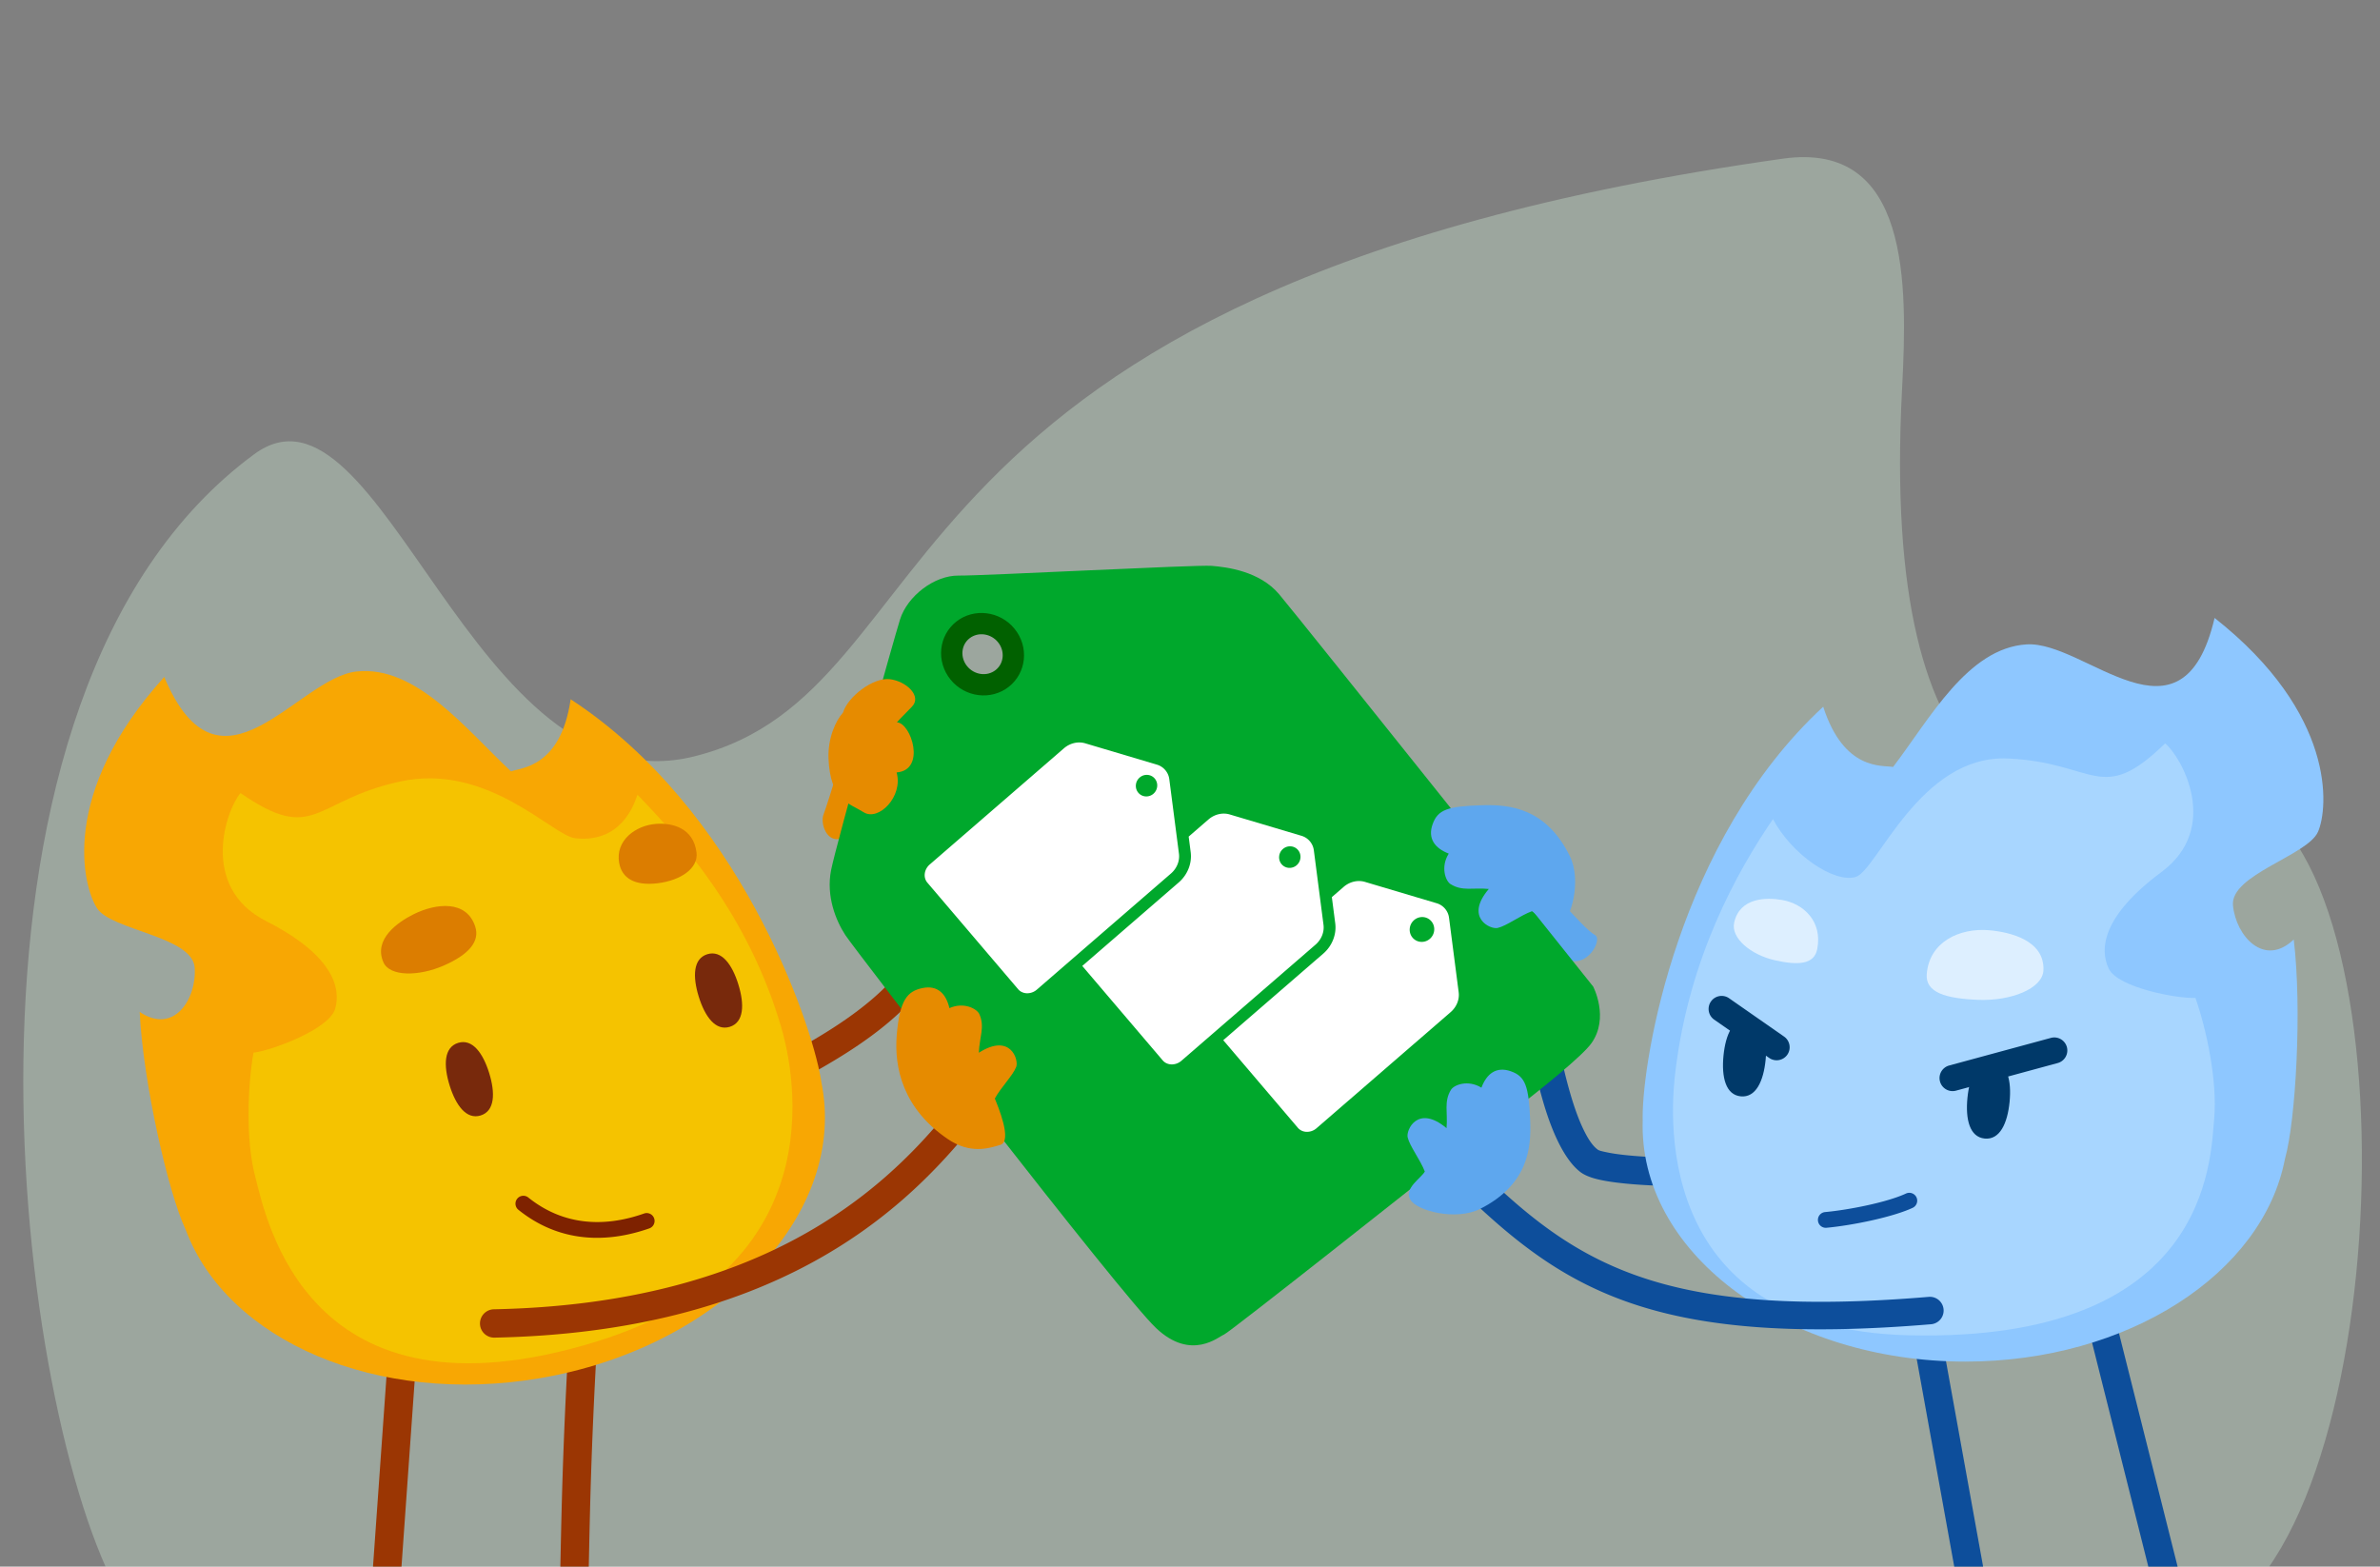 <svg xmlns="http://www.w3.org/2000/svg" width="515" height="339" fill="none"><rect width="100%" height="100%" fill="#808080" stroke="none"/><g fill-rule="evenodd" clip-path="url(#a)" clip-rule="evenodd"><path fill="#DEFDE4" fill-opacity=".3" d="M25 343.5c-22-42-40.898-193.013 30.008-245.217 27.568-20.297 47.293 77.265 95.147 65.405 57.333-14.209 34.095-100.96 235.642-129.357 27.47-3.87 26.994 27.004 25.787 49.82-4.807 90.843 30.446 97.897 61.089 88.108C519.333 157.353 522.5 304 487.5 343.5H25Z"/><path fill="#0D4E9B" d="M395.014 249.334a3.068 3.068 0 0 1 1.07 6.04c-5.392.955-26.541 1.887-40.485 1.036-4.37-.267-8.06-.721-10.427-1.368-1.431-.39-2.493-.897-3.166-1.404-3.077-2.318-5.736-7.539-7.759-14.135-4.154-13.546-6.231-33.156-8.443-39.282a3.068 3.068 0 0 1 5.77-2.083c1.921 5.321 3.783 20.675 6.92 33.601 1.183 4.879 2.546 9.396 4.207 12.787.911 1.859 1.86 3.356 2.996 4.213.364.274 1.061.403 1.954.594 2.088.448 4.984.75 8.322.954 13.446.821 33.842-.032 39.041-.953Zm57.459 40.318a3.073 3.073 0 0 1 5.962-1.5l13.021 51.842a3.075 3.075 0 0 1-2.231 3.73 3.07 3.07 0 0 1-3.731-2.23l-13.021-51.842Zm-38.017 2.783a3.075 3.075 0 0 1 6.051-1.094l8.577 47.451a3.07 3.07 0 0 1-2.478 3.571 3.073 3.073 0 0 1-3.572-2.477l-8.578-47.451Z"/><path fill="#8EC7FF" d="M355.46 242.471c-.013.394-.019.796-.019 1.19 0 28.133 31.291 50.968 69.832 50.968 35.226 0 64.394-19.077 69.153-43.832.011-.045.022-.082.033-.119 2.307-8.252 3.69-32.419 1.874-47.381-6.382 6.086-12.505-.73-13.148-7.374-.643-6.644 16.152-10.789 18.402-15.938 2.251-5.141 3.931-25.528-22.379-46.272-7.012 29.896-27.932 4.925-40.688 5.722-12.755.803-20.948 16.108-28.88 26.525-2.25-.431-10.602.967-15.124-13.036-31.485 29.152-39.068 76.228-39.068 88.691 0 .283.004.573.012.856Z"/><path fill="#A8D6FF" d="M479.119 242.059c-.813 9.057-1.144 48.359-65.924 46.88-57.477-1.307-51.384-51.118-50.65-57.183 2.972-24.577 13.342-43.163 21.097-54.52 4.135 7.776 13.273 13.883 17.892 12.528 4.62-1.363 13.904-26.494 32.947-25.638 19.042.849 20.108 10.296 34.03-3.272 3.552 2.93 12.125 18.25-.806 27.842-12.931 9.591-13.392 16.779-11.389 20.927 2.003 4.142 15.05 6.518 18.74 6.305 2.388 6.744 4.789 18.019 4.063 26.131Z"/><path fill="#0D4E9B" d="M395.236 265.673a1.704 1.704 0 0 1-1.855-1.542 1.703 1.703 0 0 1 1.539-1.856c5.246-.487 13.437-2.117 17.512-4.012a1.714 1.714 0 0 1 2.269.828 1.711 1.711 0 0 1-.83 2.268c-4.339 2.016-13.051 3.795-18.635 4.314Zm22.147 14.947a2.973 2.973 0 0 1 .496 5.925c-57.73 4.84-78.054-6.71-99.062-26.48a2.973 2.973 0 1 1 4.074-4.33c20.02 18.84 39.479 29.497 94.492 24.885Z"/><path fill="#003969" d="M378.323 220.521c3.275.323 4.188 4.195 3.733 8.806-.455 4.611-2.108 8.23-5.383 7.907-3.274-.324-4.188-4.195-3.733-8.807.455-4.611 2.108-8.229 5.383-7.906Zm52.789 9.133c3.274.323 4.188 4.195 3.733 8.806-.456 4.611-2.108 8.23-5.383 7.906-3.275-.323-4.188-4.195-3.733-8.806.455-4.611 2.108-8.229 5.383-7.906Z"/><path fill="#DDEFFF" d="M430.431 201.29c-6.385-.548-12.98 2.494-13.512 9.52-.299 3.93 4.064 5.254 11.102 5.542 7.038.288 13.987-2.385 14.152-6.412.263-6.44-7.121-8.244-11.742-8.65Zm-44.829-6.551c4.713.815 8.787 4.663 7.623 10.626-.65 3.335-4.079 3.571-9.204 2.41-5.125-1.161-9.534-4.772-8.767-8.161 1.228-5.422 6.936-5.455 10.348-4.875Z"/><path fill="#003969" d="M370.897 220.613a2.82 2.82 0 0 1 3.227-4.625l11.924 8.311a2.82 2.82 0 0 1 .705 3.922 2.818 2.818 0 0 1-3.922.702l-11.934-8.31ZM423.252 236a2.823 2.823 0 0 1-3.463-1.982c-.41-1.5.481-3.05 1.978-3.456l22.016-5.974a2.824 2.824 0 0 1 3.463 1.981 2.824 2.824 0 0 1-1.988 3.457L423.252 236Z"/><path fill="#5EA7EE" d="M338.617 196c1.988 2.086 4.908 5.436 6.558 6.359 1.65.922-1.773 7.448-6.312 5.141-4.539-2.308-9.949-9.651-9.878-13.727.052-4.075 7.644.141 9.632 2.227Z"/><path fill="#9B3603" d="M122.986 291.393a3.078 3.078 0 0 1 3.239-2.903 3.08 3.08 0 0 1 2.899 3.242c-1.224 22.12-1.46 34.865-1.737 48.014a3.075 3.075 0 0 1-6.147-.135c.278-13.206.515-26.007 1.746-48.218Zm-38.839-.818a3.08 3.08 0 0 1 3.284-2.848 3.075 3.075 0 0 1 2.85 3.286l-3.736 52.667a3.07 3.07 0 0 1-3.284 2.848 3.072 3.072 0 0 1-2.849-3.279l3.735-52.674ZM188.36 162.891a3.068 3.068 0 0 1 .607-4.295 3.069 3.069 0 0 1 4.294.607c11.561 15.365 14.982 27.787 13.642 37.948-1.279 9.702-6.89 17.51-14.549 24.002-10.748 9.11-25.588 15.604-36.761 21.583a3.069 3.069 0 0 1-4.152-1.257 3.07 3.07 0 0 1 1.257-4.151c9.077-4.857 20.658-10.023 30.326-16.754 9.027-6.284 16.436-13.899 17.798-24.225 1.186-8.996-2.227-19.854-12.462-33.458Z"/><path fill="#F8A703" d="M177.742 234.218c.079.392.154.793.221 1.187 4.777 28.13-22.632 56.277-61.169 62.822-35.222 5.983-67.628-8.139-76.59-32.083l-.053-.114c-3.709-7.858-9.196-31.788-9.922-47.058 7.416 5.002 12.38-2.853 11.896-9.606-.486-6.753-17.983-8.044-21.108-12.81-3.123-4.759-8.265-24.859 14.518-50.069 12.089 28.702 28.766.181 41.656-1.189 12.89-1.363 23.682 12.549 33.382 21.618 2.177-.814 10.765-.833 12.909-15.603 36.433 23.802 52.01 69.585 54.126 82.047.048.283.094.573.134.858Z"/><path fill="#F5C300" d="M55.226 254.603c2.35 8.918 11.09 55.084 73.879 35.68 54.296-16.779 41.613-62.382 39.85-68.322-7.146-24.069-21.326-39.951-31.009-49.99-2.815 8.479-8.681 9.975-13.531 9.405-4.849-.578-18.896-16.37-37.791-12.28-18.896 4.083-18.358 13.711-34.582 2.508-3.055 3.533-9.024 20.308 5.534 27.702 14.559 7.394 16.24 14.503 14.942 18.992-1.3 4.481-13.942 9.072-17.667 9.487-1.243 7.148-1.73 18.83.375 26.818Z"/><path fill="#7E2200" d="M139.372 262.586a1.7 1.7 0 0 1 2.171 1.044 1.703 1.703 0 0 1-1.043 2.176c-5.597 1.958-17.37 4.807-28.361-4.055a1.707 1.707 0 0 1 2.14-2.658c9.722 7.832 20.141 5.227 25.093 3.493Z"/><path fill="#9B3603" d="M204.649 241.112a3.07 3.07 0 0 1 4.318-.413 3.069 3.069 0 0 1 .412 4.318c-14.521 17.59-41.939 43.201-102.389 44.427a3.069 3.069 0 0 1-3.129-3.004 3.069 3.069 0 0 1 3.004-3.129c57.682-1.17 83.928-25.415 97.784-42.199Z"/><path fill="#78290C" d="M153.048 206.481c-3.078.954-3.192 4.848-1.848 9.182 1.343 4.333 3.641 7.479 6.719 6.525 3.077-.955 3.192-4.849 1.848-9.182-1.344-4.334-3.641-7.48-6.719-6.525Zm-53.916 19.183c-3.078.955-3.192 4.849-1.848 9.182 1.344 4.334 3.641 7.48 6.719 6.525 3.078-.954 3.192-4.848 1.848-9.182-1.344-4.333-3.641-7.479-6.72-6.525Z"/><path fill="#DC7D00" d="M89.536 197.812c4.852-2.396 11.436-3.102 13.3 2.701 1.018 3.164-1.324 6.009-6.77 8.401-5.446 2.393-11.733 2.43-13.101-.686-2.19-4.984 3.062-8.674 6.57-10.416Zm52.52-19.545c-4.594.315-8.952 3.659-8.075 8.471.598 3.278 3.319 4.993 8.341 4.382 5.022-.611 8.808-3.253 8.397-6.631-.658-5.414-5.337-6.442-8.663-6.222Z"/><path fill="#E68B00" d="M180.962 167.675c-.543 1.824-2.122 6.85-2.788 8.66-.666 1.811.677 6.151 3.894 5.087 3.218-1.065 5.964-9.911 5.964-9.911s-6.527-5.661-7.07-3.836Z"/><path fill="#00A82C" d="M194.758 134.03c1.589-5.04 7.416-9.544 12.677-9.484 5.272.06 51.409-2.372 54.73-2.105 3.32.267 10.383 1.134 14.616 6.137 4.243 5.002 67.963 84.901 67.963 84.901s3.529 6.739-.364 12.235c-3.882 5.496-33.77 27.302-33.77 27.302s-44.73 35.455-45.785 35.785c-1.056.341-6.991 5.835-14.677-1.435-7.687-7.26-65.178-81.894-67.228-85.027-2.039-3.132-4.195-8.399-3.085-14.051 1.121-5.653 13.749-50.561 14.923-54.258Zm13.612 2.292c-2.835 2.233-3.234 6.393-.883 9.284 2.35 2.891 6.559 3.426 9.394 1.193 2.836-2.233 3.225-6.393.874-9.285-2.351-2.891-6.559-3.425-9.385-1.192Z"/><path fill="#016100" d="M206.927 134.509c3.802-2.996 9.454-2.33 12.608 1.549 3.177 3.909 2.593 9.529-1.239 12.549-3.802 2.996-9.454 2.33-12.607-1.549-3.177-3.909-2.593-9.529 1.238-12.549Zm2.854 3.622c-1.835 1.447-2.036 4.146-.514 6.019 1.547 1.903 4.31 2.305 6.175.835 1.835-1.447 2.037-4.146.514-6.019-1.546-1.902-4.31-2.305-6.175-.835Z"/><path fill="#fff" d="m288.193 194.122 2.554-2.211c1.299-1.124 3.051-1.546 4.614-1.081l15.489 4.609a3.784 3.784 0 0 1 2.702 3.167l2.086 16.103c.204 1.575-.46 3.195-1.727 4.292l-29.02 25.123a3.173 3.173 0 0 1-2.182.789c-.735-.028-1.411-.339-1.87-.878l-16.144-18.954 21.641-18.734c1.932-1.673 2.902-4.158 2.591-6.558l-.734-5.667Zm21.404 5.085c-1.025-1.04-2.71-1.026-3.759.032-1.05 1.057-1.07 2.761-.045 3.801 1.025 1.041 2.71 1.026 3.759-.031 1.05-1.058 1.07-2.762.045-3.802Zm-56.217-10.192-29.019 25.122a3.17 3.17 0 0 1-2.182.789c-.736-.028-1.412-.339-1.87-.878l-19.631-23.047c-.97-1.139-.705-2.895.513-3.949l29.026-25.128c1.298-1.124 3.05-1.546 4.613-1.081l15.489 4.609a3.784 3.784 0 0 1 2.702 3.167l2.087 16.104c.204 1.574-.46 3.194-1.728 4.292Zm-3.513-20.551c-.822-.968-2.284-1.063-3.262-.213-.978.85-1.104 2.326-.282 3.293.822.968 2.284 1.064 3.262.214.978-.85 1.104-2.326.282-3.294Zm7.345 12.564 4.285-3.709c1.297-1.124 3.05-1.545 4.612-1.08l15.49 4.608a3.782 3.782 0 0 1 2.701 3.167l2.087 16.104c.204 1.575-.46 3.195-1.728 4.292l-29.019 25.123a3.174 3.174 0 0 1-2.182.788c-.736-.028-1.411-.339-1.87-.877l-17.399-20.427 20.868-18.066c1.932-1.672 2.902-4.157 2.591-6.558l-.436-3.365Zm23.655 2.895c-.823-.968-2.284-1.064-3.262-.214-.978.85-1.104 2.326-.282 3.294.822.968 2.284 1.063 3.261.213.978-.85 1.105-2.326.283-3.293Z"/><path fill="#E68B00" d="M205.07 246.463c4.811 3.265 8.725 2.092 11.394 1.267 2.668-.824-.555-8.444-1.198-10.018 1.276-2.381 3.895-4.955 4.626-6.847.594-1.523-1.228-7.439-8.083-3.07.126-3.37 1.354-5.604.107-8.359-.526-1.163-3.37-2.687-6.476-1.295-.731-3.139-2.591-5.02-5.843-4.337-3.263.683-4.918 2.563-5.551 10.131-.603 7.204 1.412 15.992 11.024 22.528Z"/><path fill="#5EA7EE" d="M320.288 261.583c-5.179 2.623-13.776.46-15.142-2.046-1.332-2.455 2.326-4.551 3.165-6.03-.96-2.525-3.229-5.413-3.711-7.383-.394-1.586 2.17-7.22 8.41-2.01.306-3.358-.625-5.73.964-8.303.67-1.086 3.686-2.233 6.589-.455 1.126-3.019 3.212-4.647 6.35-3.553 3.148 1.096 3.901 3.17 4.207 10.759.231 5.896-.462 13.771-10.832 19.021Zm19.421-76.295c2.563 5.209.301 13.781-2.221 15.117-2.471 1.304-4.524-2.379-5.993-3.235-2.536.931-5.45 3.166-7.426 3.625-1.591.375-7.194-2.254-1.912-8.433-3.354-.345-5.737.559-8.291-1.06-1.078-.683-2.19-3.712-.379-6.594-3.005-1.161-4.609-3.266-3.479-6.391 1.133-3.135 3.215-3.864 10.808-4.082 5.897-.162 13.764.623 18.893 11.053Z"/><path fill="#E68B00" d="M179.28 164.152c-.185-4.395 1.568-8.25 3.125-9.943 1.045-3.458 6.517-7.649 10.103-7.247 3.586.404 7.09 3.688 4.795 5.987-2.295 2.297-3.227 3.345-3.227 3.345 3.094.133 6.373 10.348-.062 10.85 1.476 5.226-3.924 10.621-7.111 8.624-3.176-1.997-7.244-2.55-7.623-11.616Z"/></g><defs><clipPath id="a"><path fill="#fff" d="M0 0h515v339H0z"/></clipPath></defs></svg>